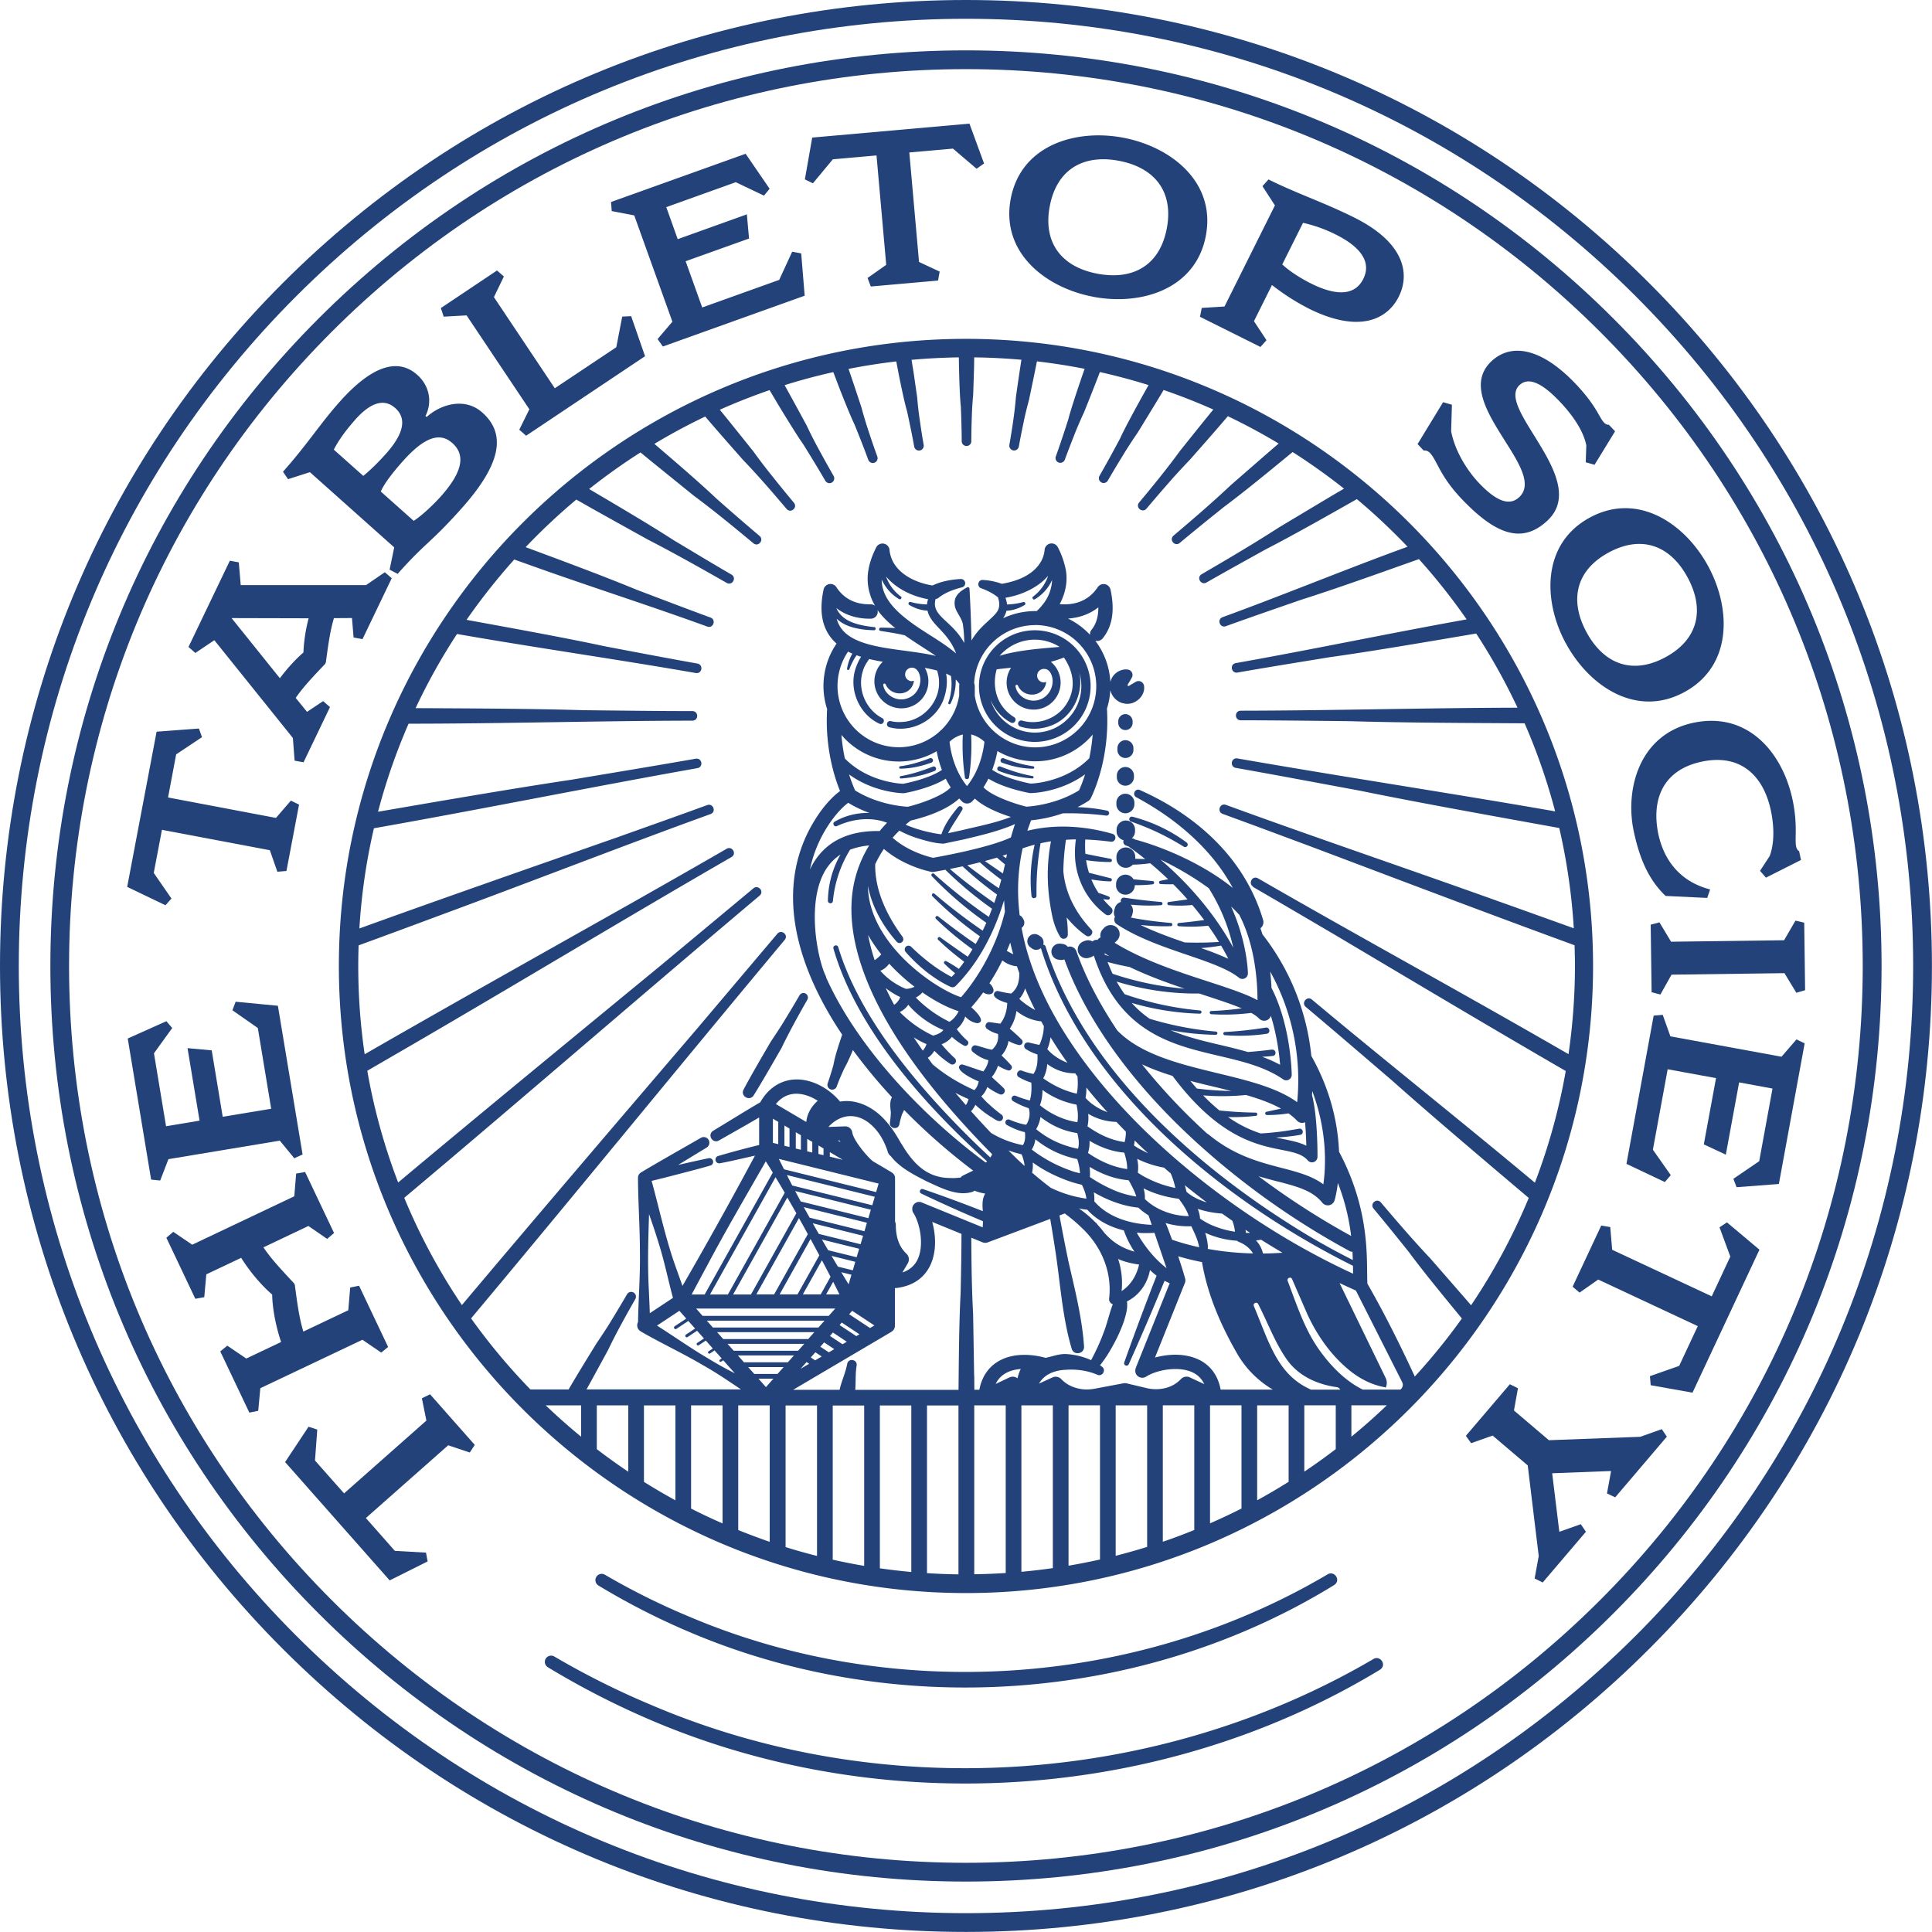 <svg width="120" height="120" fill="none" xmlns="http://www.w3.org/2000/svg"><g clip-path="url(#a)" fill="#224279"><path d="M59.998 21.047c-21.479 0-38.95 17.472-38.95 38.95 0 21.48 17.471 38.951 38.95 38.951 21.479 0 38.95-17.472 38.95-38.95 0-21.479-17.471-38.951-38.95-38.951zm-23.903 68.19a37.768 37.768 0 0 1-2.201-1.949h2.2v1.95zm2.928 2.174a37.726 37.726 0 0 1-1.954-1.402v-2.72h1.954v4.122zm2.928 1.777a39.597 39.597 0 0 1-1.954-1.146v-4.75h1.954v5.896zm2.928 1.434a36.465 36.465 0 0 1-1.954-.922v-6.412h1.954v7.334zm2.928 1.143c-.66-.228-1.31-.472-1.954-.731v-7.746h1.954v8.477zM42.19 81.408l.436.492-.72.475c-.043.028-.055.092-.027.136.02.028.048.044.08.044a.08.08 0 0 0 .051-.016l.744-.492.419.472-.567.375c-.044.028-.052.084-.024.128.016.028.048.04.076.04a.088.088 0 0 0 .051-.016l.588-.391.427.479-.415.276c-.04.028-.052.08-.024.12a.09.09 0 0 0 .072.04.077.077 0 0 0 .048-.017l.435-.287.435.491-.263.176a.078.078 0 0 0 .044.144.081.081 0 0 0 .044-.012l.283-.188.444.5-.112.075c-.032.024-.044.068-.02.1.016.02.036.032.06.032.012 0 .028 0 .04-.012l.127-.084.72.811a23.26 23.26 0 0 1-1.718-.959c-1.043-.615-2.077-1.346-3.116-2.005l1.39-.919-.008-.008zm-1.83.16c-.015-.507-.04-1.01-.063-1.518-.08-1.538-.032-3.091.016-4.641.207.595.411 1.186.587 1.773.36 1.127.591 2.289.899 3.431l-1.442.955h.004zm14.213-8.053-.156.527-5.72-1.414-.323-.647 6.2 1.534zm-3.739-1.845v-.524l.316.188v.416l-.316-.076v-.004zm1.518.371-.81-.2v-.28l.81.48zm-.32-1.202h.12l.044.096-.163-.096zM50.196 83.17H44.92l-.38-.427h6.04l-.38.427h-.004zm.06 1.538-.531.311.371-.419.16.104v.004zm1.786-6.04-.396-.663 1.478.368-.155.527-.927-.228v-.004zm.843.511-.176.592c-.152-.248-.304-.5-.456-.751l.632.155v.004zm-2.54-2.22c.183.335.363.674.546 1.01l-1.358 2.429h-1.11l1.921-3.44zm-2.258 3.439h-1.11l2.648-4.742.316.567c.08.144.155.288.235.432l-2.093 3.743h.004zm2.964-2.121c.18.343.36.683.535 1.026l-.61 1.095h-1.111l1.186-2.121zm.7 1.338c.131.26.263.523.39.783h-.83l.44-.783zm-.312-1.962c-.128-.22-.26-.439-.388-.663l2.313.572-.156.527-1.77-.436zm-.584-1.014c-.123-.22-.251-.44-.375-.66l3.128.776-.156.527-2.597-.643zm-.567-1.007c-.12-.22-.243-.435-.363-.655l3.922.97-.155.528-3.404-.843zm-.551-1.002a97.791 97.791 0 0 1-.348-.655l4.702 1.162-.156.527-4.194-1.038-.004.004zm-.276.73-2.816 5.042h-1.11l3.367-6.024.563.983h-.004zm2.417 5.917-.404.455H43.64l-.403-.455h8.644-.004zm-.663.75-.38.428H44.28l-.38-.427h7.315zm-.571 1.966.395.26-.407.24-.272-.18.284-.32zm.311-.348.236-.267.008.008.62.411-.337.2-.527-.348v-.004zm.595-.67.188-.212s.012.007.016.015l.843.56-.268.156-.783-.52h.004zm.596-.672.14-.16s.015.016.027.024l1.07.707-.195.116-1.038-.687h-.004zm.595-.67.191-.217 1.379.911-.272.16-1.294-.855h-.004zm1.438-6.772-4.97-1.226c-.111-.216-.223-.431-.335-.651l5.46 1.35-.155.527zm-5.457-3.699v-1.254l.316.188v1.146l-.316-.076v-.004zm.707.172v-1.01l.316.187v.903l-.316-.076v-.004zm.707.172v-.767l.316.188v.659l-.316-.076v-.004zm-.056-1.818-1.889-1.114c.324-.4.727-.615 1.206-.64.452-.015.951.149 1.395.436-.396.348-.66.807-.712 1.314v.004zm-1.741-.012v1.39l-.332-.08v-1.501l.332.195v-.004zm-.168 3.444c.192.32.383.639.571.962l-3.53 6.32H44.1l4.07-7.282zm-4.402 7.282h-.81c.319-.587.63-1.183.95-1.77 1.162-2.197 2.425-4.342 3.655-6.499.148.232.295.463.435.7l-4.23 7.569zm1.802 3.495-.38-.427h4.762l-.38.427H45.57zm3.742.292-.379.427h-2.724l-.38-.427h3.483zm-1.741 1.965-.463-.523h.93l-.463.523h-.004zm.723-.815h-1.446l-.38-.427h2.205l-.38.427zm2.453 11.305c-.66-.168-1.31-.348-1.954-.552v-8.796h1.953V96.644zm2.928.615a38.2 38.2 0 0 1-1.954-.384V87.3h1.954v9.963-.004zm2.928.38a39.414 39.414 0 0 1-1.954-.228V87.296h1.953V97.638zm2.928.147a35.208 35.208 0 0 1-1.954-.076V87.296h1.954v10.49zm.135-17.48c-.1 1.83-.111 4.118-.131 6.02h-6.416c.044-.504 0-1.007.088-1.51.06-.384-.511-.484-.587-.104-.1.555-.351 1.062-.471 1.61h-2.884l6.103-3.6s.02-.015.028-.023c.016-.012.036-.024.052-.04l.036-.04c.008-.012.02-.02.028-.032a.03.03 0 0 1 .008-.016c.004-.008.008-.02.016-.028a.47.47 0 0 0 .048-.192V80.01c1.278-.12 1.885-.803 2.169-1.366.431-.859.38-1.913.148-2.748l1.817.743c0 1.19-.028 2.485-.052 3.667zm-2.408-5.62-.04-.012c-.012 0-.024-.008-.04-.012-.02 0-.036-.004-.056-.008h-.028c-.02 0-.036 0-.056.004h-.032a.114.114 0 0 0-.048.016.045.045 0 0 0-.032.012.213.213 0 0 0-.052.027.404.404 0 0 0-.084.064.404.404 0 0 0-.1.148c0 .008-.004.016-.008.024a.296.296 0 0 0-.016.056c0 .012 0 .028-.004.04v.088c0 .016 0 .028.004.044 0 .016.008.028.012.044 0 .012.008.028.012.04.008.02.016.036.028.052l.012.024c.404.619.695 2.025.248 2.92-.192.38-.503.635-.93.779l.335-.568a.486.486 0 0 0-.088-.603c-.436-.407-.655-1.006-.655-1.777a.511.511 0 0 0-.048-.208v-2.712c0-.024-.004-.048-.008-.072 0-.012 0-.02-.008-.032a.268.268 0 0 0-.04-.092c-.016-.028-.04-.056-.06-.08-.008-.008-.016-.012-.024-.02l-.06-.048c-.004 0-.008-.008-.016-.012l-1.138-.671c-.244-.152-1.227-1.266-1.303-1.806a.438.438 0 0 0-.447-.375l-1.034.036c.814-.89 1.98-.95 2.936.152.327.38.57.843.734 1.338.029.14.108.252.208.328.556.719 1.426 1.15 2.213 1.557.851.384 1.91.967 2.872.651.044-.016.076-.044.108-.067a2.884 2.884 0 0 0 .667.18.84.84 0 0 0-.052.103c-.148.312-.12.663-.096.99a86.085 86.085 0 0 0-3.714-1.37c-.176-.06-.28.2-.112.276a91.344 91.344 0 0 0 3.834 1.718c0 .128-.008.256-.016.38l-3.77-1.538-.008-.008zM54.31 38.954c-1.095-.123-1.998-.363-2.365-1.186.707.547 1.522.671 2.145.66a.432.432 0 0 0 .415-.536c.292.411.68.779 1.103 1.122-.412-.028-.791-.028-.907-.028-.12 0-.136.18-.016.2.515.084 1.03.156 1.518.276.651.46 1.338.874 1.925 1.278-.603-.144-1.266-.232-1.917-.32-1.618-.215-3.291-.439-3.974-1.41a1.789 1.789 0 0 1-.268-.579c.58.56 1.53.695 2.317.715.123.004.14-.184.016-.2l.008.008zm1.645-1.901a2.675 2.675 0 0 1-.922-1.246c.635.759 1.637 1.238 2.612 1.41-.032.1-.056.203-.068.311v.012c-.331 0-.679-.06-1.022-.151-.108-.032-.18.127-.08.183.343.204.73.34 1.134.356.208.922 1.262 1.278 1.778 2.66-.927-.783-2.03-1.326-2.952-2.041-.691-.52-1.314-1.13-1.558-1.861a2.1 2.1 0 0 1-.112-.688c.228.5.6.931 1.075 1.21.103.069.211-.087.115-.163v.008zm.688 5.257a.42.42 0 1 1 .359-.631c.012.012.024.024.032.04.336.603-.008 1.442-.667 1.653-.627.24-1.394-.16-1.51-.822-.016-.088.116-.128.148-.048.315.727 1.386.77 1.697.031.032-.08.052-.163.064-.251a.453.453 0 0 1-.127.02l.003.008zm-3.963-1.834c.084.044.168.084.26.12a2.807 2.807 0 0 0-.328.935c-.016.084.116.12.144.036.112-.308.263-.6.447-.867l.28.096c-.144.22-.252.471-.336.71-.447 1.315.216 2.865 1.474 3.444.228.108.396-.228.176-.347-1.047-.544-1.57-1.842-1.194-2.948.075-.276.231-.496.383-.723.276.068.56.123.847.171a1.677 1.677 0 1 0 2.608.38c.272.048.528.104.767.168.06.22.116.431.116.667.064 1.286-1.014 2.472-2.305 2.524-.231.02-.467 0-.695-.052a.192.192 0 0 0-.227.144.191.191 0 0 0 .14.236c1.334.367 2.831-.384 3.347-1.67.196-.507.291-1.114.18-1.661.107.047.207.095.303.151a3.463 3.463 0 0 1-.164 1.654c-.012.036 0 .076.036.092.036.02.084 0 .1-.036.228-.46.336-.979.324-1.494.092.088.172.184.231.292a.502.502 0 0 0-.016.111v.58a3.776 3.776 0 0 1-1.102 2.14c-.068.057-.136.12-.208.188a3.777 3.777 0 0 1-2.448.895 3.806 3.806 0 0 1-3.14-5.948v.012zm7.246 7.806c.02.148.244.148.264 0 .131-.883.171-1.77.131-2.66.22.047.492.163.783.41.012.013.024.025.04.037-.048.471-.251 1.73-1.082 2.756-.831-1.027-1.035-2.281-1.083-2.752a1.787 1.787 0 0 1 .823-.451c-.04.886 0 1.773.132 2.66h-.008zm3.635-10.89a4.162 4.162 0 0 1-1.015.152 1.547 1.547 0 0 0-.096-.415c.975-.16 2.006-.615 2.653-1.366a2.683 2.683 0 0 1-.939 1.294c-.096.076.012.228.116.164a2.688 2.688 0 0 0 1.067-1.195 2.59 2.59 0 0 1-.572 1.514.445.445 0 0 0-.076.096 3.835 3.835 0 0 1-.307.32h-.096c-.711 0-1.386.16-1.99.443.097-.148.169-.3.208-.463.4-.02.787-.152 1.127-.356.096-.056.028-.215-.08-.183v-.005zm.731 1.43a3.802 3.802 0 0 1 3.799 3.8 3.8 3.8 0 0 1-3.799 3.798c-.959 0-1.834-.36-2.505-.95-.011-.012-.027-.024-.04-.036a3.784 3.784 0 0 1-1.202-2.225v-.584a.514.514 0 0 0-.04-.191 3.798 3.798 0 0 1 3.787-3.607v-.004zm2.045-.403c.615-.04 1.294-.231 1.882-.695.004.575-.132 1.035-.42 1.39a.425.425 0 0 0-.096.316 4.674 4.674 0 0 0-1.366-1.01zm-1.67 25.014.168.3a2.797 2.797 0 0 1-.188.954.916.916 0 0 1-.091.212c-.216-.04-.44-.096-.663-.148a.235.235 0 0 0-.244.096.226.226 0 0 0 .068.312c.227.143.463.255.719.335a2.77 2.77 0 0 1-.024.631 1.48 1.48 0 0 1-.22.58 4.21 4.21 0 0 1-.719-.204c-.252-.096-.423.271-.192.403.244.14.504.256.775.34.024.363.016.783-.095 1.11a6.41 6.41 0 0 1-.875-.291.19.19 0 0 0-.228.075.183.183 0 0 0 .064.252c.303.18.631.328.975.444.083.26.064.57-.048.822-.024.072-.068.136-.112.204-.352-.052-.707-.18-1.035-.315a.183.183 0 0 0-.235.08.189.189 0 0 0 .071.251c.356.192.72.356 1.119.444.036.271.024.579-.124.806a6.01 6.01 0 0 1-1.977-.758 53.76 53.76 0 0 1-1.242-1.347c.107-.115.2-.251.267-.4.284.264.587.508.915.716.208.1.555.46.759.212a.225.225 0 0 0-.048-.316 8.32 8.32 0 0 1-.791-.66c-.16-.13-.316-.31-.467-.478.171-.152.291-.356.375-.576.24.176.495.328.775.448.22.092.42-.2.248-.372-.16-.163-.328-.315-.492-.463a6.963 6.963 0 0 1-.251-.236c.168-.207.303-.447.383-.703.192.12.396.22.615.288.172.06.328-.168.204-.308a7.794 7.794 0 0 0-.6-.615c.229-.252.38-.571.436-.903.2.116.42.204.647.252.176.04.304-.192.18-.32-.156-.171-.323-.315-.491-.467l-.26-.228c.224-.327.36-.707.416-1.098.439.351.97.591 1.53.643l.004-.004zm-1.358-1.39c.172-.188.288-.412.364-.655.184.44.391.887.623 1.346a2.79 2.79 0 0 1-.28-.16 4.481 4.481 0 0 1-.707-.531zm3.472 4.622.143.191c.032.364.032.727-.044 1.075a5.37 5.37 0 0 1-1.094-.376 6.169 6.169 0 0 1-.99-.579c.151-.275.227-.58.251-.89.491.379 1.11.59 1.734.579zm-1.73-1.498c.1-.24.168-.488.2-.74.32.52.667 1.047 1.05 1.582a3.266 3.266 0 0 1-.903-.51 3.01 3.01 0 0 1-.347-.332zm12.775 12.686a18.06 18.06 0 0 1-2.805-.28v-.191a3.842 3.842 0 0 0-.163-.811 5.682 5.682 0 0 0 1.98.495.34.34 0 0 0 .12.076c.36.14.672.384.871.711h-.003zm-.464-1.466c.096.064.192.124.284.188h-.26c-.004-.06-.016-.124-.024-.188zm-2.017-.255a4.397 4.397 0 0 1-.807-.444 1.932 1.932 0 0 0-.144-.603 6.079 6.079 0 0 0 1.514.292c.212.151.424.3.635.447.084.216.14.451.164.68a5.611 5.611 0 0 1-1.362-.376v.004zm-5.896 2.065c.415.188.859.283 1.302.347-.152.671-.511 1.27-1.086 1.65a4.763 4.763 0 0 0-.216-1.993v-.004zm-1.514-4.143c.024.016.048.028.076.044.83.468 1.742.815 2.696.911.196.184.408.34.631.48l.2.587c-1.318-.052-2.684-.448-3.567-1.454a2.724 2.724 0 0 0-.032-.564l-.004-.004zm1.87 2.373a5.724 5.724 0 0 0 .659 1.318c-.771-.235-1.29-.53-1.87-1.17a5.982 5.982 0 0 0-.411-.495c-.02-.028-.044-.052-.064-.084a.302.302 0 0 0-.084-.076 6.941 6.941 0 0 0-1.019-.859c.168.032.34.06.516.076.599.66 1.414 1.079 2.276 1.286l-.004.004zm.802.136c.084.008.164.012.248.02.284.012.567.008.85-.012l.752 2.197c-.76-.591-1.37-1.366-1.85-2.201v-.004zm1.794-.6c.515.16 1.059.22 1.594.2.191.408.42.863.487 1.307a15.399 15.399 0 0 1-1.682-.468c-.1-.267-.195-.527-.28-.75-.04-.096-.08-.192-.12-.284v-.004zm1.302-1.936-.008-.008c-.032-.136-.064-.272-.104-.404.448.364.9.715 1.362 1.067-.459-.14-.894-.34-1.25-.651v-.005zm.112 1.454.02.055a4.227 4.227 0 0 1-2.085-.575 3.378 3.378 0 0 1-.64-.487 1.953 1.953 0 0 0-.083-.663c.683.34 1.422.555 2.189.647.236.311.475.663.603 1.026l-.004-.003zm-2.648-2.345a5.12 5.12 0 0 1-.496-.3c.044-.3.024-.583-.04-.859a6.2 6.2 0 0 0 1.67.547c.136.12.276.24.415.36.128.288.22.595.288.903a6.684 6.684 0 0 1-1.837-.655v.004zm-.304-1.726a5.14 5.14 0 0 1-.431-.264c.024-.1.036-.203.044-.307.271.267.55.531.834.79a9.326 9.326 0 0 1-.447-.223v.004zm-.284 2.908a5.726 5.726 0 0 1-1.422-.407 9.108 9.108 0 0 1-1.462-.803 3.688 3.688 0 0 0-.016-.631l.02.012c.731.435 1.542.747 2.397.819.048.071.1.147.132.223.128.244.272.515.351.791v-.004zm-3.003-2.708c.083-.244.111-.5.095-.755.66.395 1.386.67 2.157.735.104.323.192.695.184 1.022-.875-.115-1.713-.503-2.436-1.002zm2.348-1.127a2.414 2.414 0 0 1-.072.452c-.667-.084-1.31-.348-1.885-.7a9.455 9.455 0 0 1-.42-.275c.056-.264.069-.523.044-.783.524.32 1.139.491 1.754.507.192.204.384.404.583.604v.191l-.004.004zm-2.097-1.917a2.974 2.974 0 0 1-.403-.376 2.89 2.89 0 0 0 .052-.643l.084.108c.387.48.794.95 1.222 1.422a3.449 3.449 0 0 1-.955-.515v.004zm-.347 5.884a7.382 7.382 0 0 1-2.217-.675c-.396-.3-.783-.615-1.159-.939.048-.208.06-.42.04-.631.651.467 1.362.83 2.121 1.11.304.116.62.2.935.276.08.16.152.34.204.507.036.12.06.24.076.356v-.004zm-.995-1.75a8.633 8.633 0 0 1-2.4-1.298 1.57 1.57 0 0 0 .223-.64 6.003 6.003 0 0 0 2.6 1.231c.096.28.152.58.172.879-.2-.048-.403-.092-.591-.172h-.004zm.471-1.35a4.633 4.633 0 0 1-.575-.14 5.695 5.695 0 0 1-2.025-1.074c.14-.232.232-.492.268-.76.663.52 1.446.884 2.284 1 .02.06.04.123.048.191.052.256.076.532.004.78l-.004.003zm-2.368-2.7c.127-.324.16-.627.163-.95a5.177 5.177 0 0 0 2.114.91c.08.351.115.739.055 1.09-.85-.12-1.67-.51-2.332-1.054v.004zm-.951 3.767c-.172-.16-.348-.316-.515-.48-.16-.156-.324-.315-.488-.483.268.096.54.176.815.24.036.08.072.155.088.235.048.152.088.32.104.488h-.004zM63.26 60.98a1.24 1.24 0 0 1-.455.731 6.415 6.415 0 0 1-.79-.151.222.222 0 0 0-.244.095c-.196.3.399.532.79.643 0 .076-.008.152-.016.224-.044.38-.175.76-.411 1.055h-.024c-.216-.024-.42-.064-.643-.088-.224-.032-.352.284-.16.415.212.152.435.252.68.316.023.168.011.355-.045.507-.06.188-.18.34-.327.471-.328-.047-.66-.187-.991-.263-.22-.064-.387.244-.208.395.292.24.611.432.975.52-.024.211-.12.427-.244.599a.599.599 0 0 1-.076.1c-.419-.136-.842-.292-1.262-.424a.2.2 0 0 0-.192.044c-.283.292.663.795 1.175.999-.04.184-.112.367-.228.495-.016.016-.032.032-.052.044a12.74 12.74 0 0 1-1.042-.527 10.222 10.222 0 0 1-1.542-1.07l-.3-.404c.164-.116.3-.264.408-.44.3.312.63.58.998.82a.225.225 0 0 0 .284-.037.225.225 0 0 0-.008-.315 8.51 8.51 0 0 1-.827-.871c.252-.1.483-.256.643-.463.224.211.475.391.747.543.188.1.368-.16.212-.3a4.887 4.887 0 0 1-.66-.719c.244-.207.428-.483.528-.787.196.22.463.38.755.416.583-.084-.136-.78-.38-.99.164-.18.428-.492.74-.924.127.088.279.136.443.112a.24.24 0 0 0 .188-.315.755.755 0 0 0-.244-.364c.263-.403.54-.879.803-1.418.26.204.579.34.907.364.048.143.095.283.147.427 0 .184-.012.364-.052.531v.004zm-3.103 7.282s0 .012-.004.016a1.166 1.166 0 0 1-.16.36c-.22-.248-.435-.504-.655-.763.263.14.535.272.815.387h.004zm-3.152-4.474a7.165 7.165 0 0 1-1.118-.93 1.28 1.28 0 0 0 .527-.452 5.806 5.806 0 0 0 2.18 1.57c-.143.188-.403.284-.638.348a7.162 7.162 0 0 1-.951-.535zm.543 1.067a1.224 1.224 0 0 1-.231.403c-.192-.271-.38-.547-.564-.826.252.16.52.3.795.419v.004zm-1.474-6.65c-.97-1.307-1.741-2.881-1.713-4.523a6.85 6.85 0 0 1 .539-.954c1.254 1.094 2.88 1.414 2.956 1.426.028.004.052.008.08.008.024 0 .048 0 .072-.008.04-.008.307-.052.71-.132.895.887 1.87 1.694 2.897 2.42-.064.168-.128.34-.196.508a32.36 32.36 0 0 1-3.403-2.677c-.092-.083-.224.056-.14.144a22.614 22.614 0 0 0 3.387 2.9c-.072.164-.148.328-.228.488a35.29 35.29 0 0 1-2.991-2.293c-.092-.084-.224.06-.136.148.91.914 1.901 1.75 2.956 2.496-.084.16-.172.32-.264.476-.355-.244-.711-.488-1.054-.747-.436-.312-.855-.644-1.283-.971-.096-.076-.22.068-.132.152.384.38.795.735 1.207 1.082.347.28.699.551 1.062.815-.096.156-.191.312-.291.46-.572-.396-1.143-.796-1.71-1.203-.096-.072-.216.072-.128.152.508.487 1.047.943 1.618 1.362-.056.08-.112.16-.168.236-.052.068-.108.136-.163.207a9.315 9.315 0 0 0-.776-.475c-.095-.064-.207.08-.123.156.211.208.431.403.663.591a5.96 5.96 0 0 1-.216.228c-.927-.476-1.765-1.15-2.517-1.874a.233.233 0 0 0-.315-.008.238.238 0 0 0-.024.332c.388.443.815.85 1.274 1.218.468.364.963.695 1.514.947.1.048.224.036.312-.044 1.466-1.478 2.413-3.351 3.016-5.333.012.232.032.472.052.711-.688 2.828-2.217 4.738-2.725 5.313-1.693-.551-5.712-3.355-5.784-6.87 0-.017 0-.033-.004-.049v-.012c.244 1.303.923 2.505 1.794 3.488.2.215.531-.056.363-.296l.012.004zm.048-8.937s.032 0 .052-.004c.072-.012 1.59-.283 2.569-.899.087.18.191.36.307.54-.447.491-1.745.978-2.656 1.202h-.04c-.356-.02-1.85-.152-3.24-1.01a9.2 9.2 0 0 1-.375-.995c1.554 1.134 3.3 1.166 3.387 1.166h-.004zm-3.647-2.157a11.54 11.54 0 0 1-.212-1.462 4.674 4.674 0 0 0 3.56 1.65c.858 0 1.665-.236 2.356-.64.06.328.16.732.324 1.163-.795.543-2.193.82-2.405.86-.243-.009-2.2-.125-3.627-1.575l.004.004zm7.03 3.024c-.415.503-.826 1.055-1.034 1.686a6.782 6.782 0 0 1-.623-.104 8.222 8.222 0 0 1-1.598-.491c.1-.088.204-.172.308-.256 1.725-.411 2.596-.979 3.02-1.374.06.064.12.128.18.188a.432.432 0 0 0 .307.123c.112 0 .22-.04.307-.123.06-.06.12-.12.176-.184.571.535 1.534.919 2.241 1.142-.975.38-2.065.584-3.076.831l-.827.18c.26-.507.588-.95.887-1.462.08-.168-.156-.308-.263-.156h-.004zM55.86 51.59c.352.188.724.348 1.107.468.535.163 1.075.323 1.642.343l1.238-.26c1.03-.243 2.065-.487 3.048-.89.036-.02.088-.044.148-.068-.088.263-.172.535-.248.815-.008.008-.012.016-.02.023-1.354.632-4.298 1.167-4.825 1.259-.312-.072-1.57-.404-2.509-1.247.132-.151.276-.3.424-.447l-.005.004zm4.223 2.157c.251-.056.515-.12.779-.188.423.384.867.743 1.33 1.083l-.024.088c-.04.148-.084.295-.128.443a46.293 46.293 0 0 1-1.961-1.426h.004zm1.845 1.814c-.056.175-.112.347-.172.519a32.723 32.723 0 0 1-1.486-1.078A26 26 0 0 1 59 53.974c.236-.048.504-.104.787-.164a21.37 21.37 0 0 0 2.137 1.75h.004zm-.755-2.081c.256-.068.508-.14.751-.212.16.144.328.283.496.42-.04.187-.084.375-.128.563-.376-.256-.747-.512-1.119-.771zm1.095-.324c.096-.032.188-.064.275-.096l-.047.24c-.076-.048-.152-.1-.232-.148l.004.004zm.48 5.389c.055.24.119.483.187.727-.02-.008-.04-.02-.056-.028-.108-.052-.224-.12-.344-.184.072-.168.144-.34.212-.515zm-3.205 4.262c-.127.267-.32.507-.57.659a7.614 7.614 0 0 1-2.09-1.506c.156-.08.296-.188.408-.32.842.584 1.653.987 2.252 1.167zm-4.809-3.531a1.98 1.98 0 0 1-.407.363 12.294 12.294 0 0 1-.408-1.57c.236.424.511.823.815 1.203v.004zm.495.579c.496.54 1.035 1.022 1.574 1.434-.02.008-.036.02-.056.024-.16.068-.315.104-.459.104h-.028a3.964 3.964 0 0 1-.647-.332 4.127 4.127 0 0 1-.935-.79c.224-.085.42-.248.555-.448l-.004.008zm.496 1.981c.064.032.124.064.188.092a.951.951 0 0 1-.376.483c-.188-.347-.36-.69-.523-1.038.223.175.46.331.71.463zm5.36-12.934c.116-.18.216-.36.308-.54.979.612 2.493.883 2.564.895.016 0 .032.004.052.004.088 0 1.83-.032 3.388-1.166a8.876 8.876 0 0 1-.376.995c-1.426.878-2.976.998-3.271 1.014-.907-.224-2.21-.71-2.66-1.202h-.005zm2.944-.228c-.211-.04-1.605-.32-2.4-.859.163-.435.263-.839.323-1.166a4.66 4.66 0 0 0 5.916-1.023c-.044.54-.12 1.035-.212 1.47-1.422 1.442-3.383 1.566-3.627 1.574v.004zM52.68 49.86c.443.272.895.476 1.322.636a4.063 4.063 0 0 0-2.153.535c-.184.096-.044.367.14.276.959-.448 2.113-.588 3.108-.204-.164.168-.316.34-.46.515-1.833-.036-3.187.575-4.018 1.83-.116.175-.22.363-.312.555a7.931 7.931 0 0 1 1.067-2.629c.547-.866 1.046-1.314 1.31-1.51l-.004-.004zm-1.334 4.07c.231-.347.519-.63.859-.854a6.053 6.053 0 0 0-.428.923 6.008 6.008 0 0 0-.355 1.95c0 .195.291.21.311.02a7.438 7.438 0 0 1 1.067-3.193 4.453 4.453 0 0 1 1.186-.263 7.328 7.328 0 0 0-1.09 3.495c-.168 2.996 1.242 8.113 8.728 15.683-.032.072-.068.14-.112.203a54.285 54.285 0 0 1-1.175-1.118c-3.275-3.24-6.918-7.49-8.272-11.944-.06-.2-.348-.112-.3.08 1.446 5.01 5.68 9.743 9.543 13.222-.024.024-.052.052-.08.076-3.73-2.74-7.913-7.026-9.91-11.484a.452.452 0 0 0-.036-.12c-.507-1.047-1.25-4.69.064-6.68v.005zm9.16 31.538c-.013-.827-.049-3.024-.065-3.879-.084-1.542-.104-3.156-.112-4.713l.7.287a.459.459 0 0 0 .319.004l3.883-1.458c.096.563.188 1.13.275 1.694.344 2.117.448 4.302 1.059 6.371.132.44.79.324.767-.136-.12-1.797-.571-3.543-.97-5.292-.189-.915-.388-1.918-.556-2.852l.328-.124c.379.283.742.583 1.074.91 1.194 1.127 1.877 2.72 1.682 4.37a.331.331 0 0 0 .22.356l.007.008c-.223.575-.34 1.178-.57 1.757-.216.588-.48 1.159-.776 1.71a4.376 4.376 0 0 0-1.582-.38c-.423-.011-.83.153-1.246.236-.547-.151-1.993-.447-3.096.32-.387.268-.85.77-1.018 1.662h-.312c0-.384-.004-.851-.004-.851h-.008zm1.96 12.235c-.647.04-1.298.068-1.953.076v-10.49H62.467v10.414zm.731-12.095a.487.487 0 0 0-.503-.052l-.85.403a1.48 1.48 0 0 1 .495-.587c.303-.212.675-.312 1.062-.34-.092.184-.16.376-.2.576h-.004zm2.197 11.791c-.647.092-1.298.168-1.953.228V87.288h1.953v10.115-.005zm2.928-.535c-.647.144-1.298.272-1.953.384v-9.963h1.954V96.863zm2.928-.783c-.643.2-1.294.384-1.953.552v-9.344h1.954v8.796-.004zm2.928-1.05c-.643.26-1.294.507-1.953.73v-8.476h1.954v7.746zm-.271-9.48a.488.488 0 0 0-.56.109 1.95 1.95 0 0 1-.902.539 2.463 2.463 0 0 1-1.254.012l-1.21-.288a.5.5 0 0 0-.204-.004l-1.786.336c-.308.056-.6.064-.87.016-.496-.084-.9-.292-1.2-.607a.483.483 0 0 0-.554-.108l-.835.383c.315-.543.906-.827 1.67-.859.647-.048 1.365.048 1.953.308.311.14.567-.284.3-.495-.045-.032-.088-.06-.129-.092.164-.212.324-.432.468-.66.411-.662.77-1.358 1.023-2.1.111-.376.235-.763.183-1.179 0-.012-.004-.02-.004-.028.76-.375 1.282-1.114 1.43-1.95.132.125.272.245.412.352-.148.38-.3.755-.44 1.139a176.306 176.306 0 0 0-1.57 4.25c-.06.18.2.28.28.112a171.461 171.461 0 0 0 2.225-5.185c.104.056.212.104.32.148l-2.114 5.276v.017c-.008.023-.016.047-.02.075 0 .016 0 .028-.004.04v.036c0 .088.025.168.068.232v.004a.438.438 0 0 0 .46.184.446.446 0 0 0 .156-.064c.623-.404 2.02-.687 2.912-.24.311.156.539.396.69.711l-.882-.411-.012-.008zm.587-1.082c-.863-.431-1.917-.38-2.756-.148l1.857-4.633a.44.44 0 0 0 .008-.304c-.1-.355-.207-.707-.327-1.058-.028-.092-.064-.192-.096-.296.5.148.994.268 1.478.36.34 2.029 1.17 3.918 2.173 5.668a6.152 6.152 0 0 0 2.229 2.253h-3.244c-.195-1.059-.807-1.586-1.322-1.846v.004zm2.617 9.228c-.64.327-1.295.63-1.954.922v-7.334h1.954v6.412zm2.927-1.658c-.639.4-1.29.783-1.953 1.146v-5.896h1.954v4.75zm2.928-2.033a37.68 37.68 0 0 1-1.953 1.402v-4.123h1.953v2.72zm-1.53-3.691c-2.093-.915-2.6-2.916-3.559-5.197-.067-.172.188-.292.272-.12.583 1.126 1.039 2.389 1.762 3.42.719 1.038 1.89 1.57 3.115 1.74.112.02.18.08.216.157h-1.805zm-3.423-9.272c.108-.012.212-.024.32-.04.435.276.879.544 1.322.807a20.22 20.22 0 0 1-1.21.048c-.064-.3-.216-.579-.428-.81l-.004-.005zm5.924 12.192v-1.95h2.201a37.834 37.834 0 0 1-2.2 1.95zm3.04-2.924h-2.333c-1.082-.536-1.965-1.446-2.664-2.413-.947-1.306-1.434-2.852-2.001-4.338-.064-.176.2-.292.275-.112l.943 2.17c.639 1.39 1.566 2.691 2.78 3.622.603.456 1.286.787 2.013.919a.237.237 0 0 1 .08.028.696.696 0 0 0 0-.591l-2.868-5.904c.34.16.675.315 1.015.467l2.732 5.405c.04.08.124.243.156.315.068.156 0 .336-.128.436v-.004zm-9.151-31.222c1.657.959 3.307 1.93 4.96 2.9 4.563 2.709 9.831 5.852 14.465 8.533a37.421 37.421 0 0 1-1.917 6.938c-4.506-3.77-9.372-7.63-13.85-11.376-.307-.252-.675.208-.383.455 1.726 1.45 3.62 3.08 5.34 4.554 2.561 2.28 5.845 5.053 8.513 7.314a37.922 37.922 0 0 1-3.583 6.667c-.116-.14-.26-.304-.26-.304a882.18 882.18 0 0 0-2.28-2.616c-1.043-1.103-2.082-2.313-3.064-3.471-.26-.296-.7.084-.456.383.715.855 1.49 1.818 2.19 2.692.958 1.295 2.232 2.837 3.299 4.135a38.02 38.02 0 0 1-2.928 3.61c-.012-.023-.016-.051-.028-.075-.899-1.934-1.85-3.847-2.912-5.696-.012-.188-.012-.42-.016-.687-.016-1.61-.04-4.298-1.746-7.51-.064-1.602-.46-3.7-1.71-5.932 0-.008-.007-.012-.011-.02a14.646 14.646 0 0 0-3.036-7.55c-.04-.123-.08-.251-.124-.375a.482.482 0 0 0 .164-.52 11.32 11.32 0 0 0-1.175-2.648c-1.494-2.46-3.882-4.27-6.483-5.42-.296-.128-.495.3-.22.447 1.598.863 3.092 1.95 4.314 3.288a11.78 11.78 0 0 1 1.686 2.348c-1.761-1.418-4.15-2.492-6.084-3.012-.007-.004-.015-.012-.023-.016a.26.26 0 0 0-.176-.052.574.574 0 0 0 .207-.443v-.1a.57.57 0 0 0-.567-.567.577.577 0 0 0-.579.567V51.637c0 .268.188.487.436.551-.044.12-.008.272.147.328l.164.06c.008.008.02.02.032.028.352.247.68.503.999.755-.208-.008-.412-.012-.62-.02V53.219a.581.581 0 0 0-.583-.583.581.581 0 0 0-.583.583v.1a.581.581 0 0 0 1.015.387 8.928 8.928 0 0 0 1.082-.088c.4.332.767.663 1.115.995-.16.028-.324.06-.484.096a.102.102 0 0 0-.083.092c0 .056.04.104.091.108.264.016.528.02.791.012.32.32.615.635.887.946-.387.052-.775.108-1.166.156a.098.098 0 0 0-.088.092.1.1 0 0 0 .092.108c.483.04.974.036 1.458-.012.271.323.515.635.739.934-.524.072-1.047.136-1.578.184a.102.102 0 0 0-.092.092.1.1 0 0 0 .092.108 9.996 9.996 0 0 0 1.83-.032c.255.364.479.703.666 1.01-.71.045-1.422.053-2.129.029-.902-.312-1.857-.656-2.74-1.083.623.064 1.25.096 1.877.072.124-.004.128-.188.005-.2a23.41 23.41 0 0 1-2.481-.331.566.566 0 0 0 .072-.148l.032-.112v-.008a.581.581 0 0 0-.116-.535c.627.06 1.254.072 1.881.032.12-.008.124-.192 0-.2a35.844 35.844 0 0 1-2.28-.268.194.194 0 0 0-.208.264.572.572 0 0 0-.384.392v.015l-.028.08v.016a.546.546 0 0 0 .04.428.338.338 0 0 0 .108.451c1.302.859 2.928 1.414 4.358 1.902 1.31.447 2.545.87 3.236 1.426.06.052.136.075.215.075a.346.346 0 0 0 .34-.347c0-.096-.048-1.945-1.043-4.15.176.163.348.34.508.515.978 1.893 1.13 4.134 1.13 5.3-.73-.395-1.805-.746-3.064-1.158-1.813-.59-4.038-1.314-5.812-2.408.024-.02.048-.036.072-.06l.08-.08.012-.012a.562.562 0 1 0-.823-.767l-.008.008-.056.06-.012.016a.552.552 0 0 0-.135.503.449.449 0 0 0-.192.156v.004a.327.327 0 0 0-.308.092.538.538 0 0 0-.451-.044h-.012l-.08.032-.016.008a.536.536 0 0 0 .351 1.014l.108-.036s.012 0 .016-.004a.607.607 0 0 0 .164-.096c1.546 4.766 4.821 5.537 7.722 6.22 1.481.348 2.88.675 4.038 1.47a.33.33 0 0 0 .192.06.342.342 0 0 0 .34-.344c0-.127-.057-3.063-1.255-5.392a15.08 15.08 0 0 0-.084-1.023 13.933 13.933 0 0 1 1.678 8.117c-1.262-.91-3.072-1.346-4.97-1.805-2.336-.568-4.749-1.155-6.207-2.653-1.182-1.77-2.021-3.443-2.537-4.917a.438.438 0 0 0-.535-.276.49.49 0 0 0-.331-.18h-.012l-.084-.012h-.02a.5.5 0 0 0-.136.991l.112.016h.024a.514.514 0 0 0 .236-.032c.575 1.582 1.41 3.2 2.48 4.81.016.032.032.06.056.084 1.186 1.77 2.652 3.53 4.37 5.236a45.7 45.7 0 0 0 1.51 1.426 48.445 48.445 0 0 0 9.291 6.555c.06.032.124.048.188.052.008.176.016.348.02.508a46.56 46.56 0 0 1-2.804-1.538c-6.715-4.047-13.857-10.258-16.278-17.936a.15.15 0 0 0-.148-.108.46.46 0 0 0-.183-.527h-.008l-.072-.052-.016-.008a.454.454 0 0 0-.516.747l.088.068s.016.012.024.016a.456.456 0 0 0 .54-.032c2.684 8.74 11.428 15.775 19.385 19.73 0 .151.004.299.004.43v.06a43.052 43.052 0 0 1-2.776-1.402c-.016-.012-.036-.02-.056-.028-5.017-2.764-9.699-6.559-12.97-10.585-2.912-3.587-4.295-6.759-4.786-9.463a.392.392 0 0 0 .116-.523v-.008l-.048-.076-.008-.016a.408.408 0 0 0-.18-.16c-.012-.084-.02-.168-.028-.252 0-.016 0-.036-.004-.052a12.114 12.114 0 0 1 .216-3.854c.248-.084.495-.164.747-.228a9.768 9.768 0 0 0-.196 3.188c.02.191.316.175.312-.02-.016-1.09.064-2.181.252-3.256a9.18 9.18 0 0 1 .647-.12 10.561 10.561 0 0 0-.196 1.81.475.475 0 0 0-.004.132v.016c-.008.822.076 1.645.232 2.448.095.532.251 1.055.539 1.526a.25.25 0 0 0 .212.12c.14 0 .26-.108.26-.248a6.836 6.836 0 0 0-.073-1.082c.348.431.755.819 1.199 1.13.24.176.531-.16.331-.375-.958-1.019-1.617-2.245-1.733-3.631.012-.651.067-1.298.163-1.942.204-.012.412-.024.616-.024-.044.32-.064.64-.056.967a4.716 4.716 0 0 0 1.893 3.687c.272.204.595-.18.356-.415a5.53 5.53 0 0 1-.496-.524c.1.008.204.02.304.028.108.008.148-.151.044-.191a6.463 6.463 0 0 0-.64-.228 4.8 4.8 0 0 1-.443-.835c.388.068.78.108 1.17.12.117.008.144-.172.029-.196l-1.347-.34a5.182 5.182 0 0 1-.18-.782c.496.075 1 .115 1.503.115.12 0 .135-.175.02-.2-.528-.1-1.047-.203-1.566-.31a6.566 6.566 0 0 1-.008-.888c.531.02 1.062.068 1.59.136.303.04.395-.4.103-.487-1.705-.495-3.555-.62-5.288-.192.072-.224.151-.44.231-.651a8.405 8.405 0 0 0 1.962-.431c.902-.02 1.81.028 2.708.14a.158.158 0 0 0 .172-.124.155.155 0 0 0-.12-.184 10.445 10.445 0 0 0-1.05-.164 13.314 13.314 0 0 0-.788-.056 7.17 7.17 0 0 0 .672-.383.39.39 0 0 0 .147-.164c.048-.096 1.207-2.333 1.007-5.573.116-.363.188-.747.208-1.146.1.407.431.763.866.83.648.145 1.33-.459 1.23-1.098a.344.344 0 0 0-.515-.247l-.419.247c-.04.024-.064.012-.076 0-.016-.012-.024-.035 0-.075.04-.088.292-.456.292-.548a.342.342 0 0 0-.292-.387c-.4-.056-.843.188-1.019.591-.027.06-.047.12-.063.18a4.656 4.656 0 0 0-.935-2.56.444.444 0 0 0 .455-.144c.608-.744.767-1.734.492-3.028a.057.057 0 0 0-.008-.024c-.004-.02-.012-.04-.02-.06a.162.162 0 0 0-.02-.036c-.008-.012-.012-.024-.02-.036l-.036-.044c-.008-.008-.012-.016-.02-.024a.504.504 0 0 0-.144-.096 1.865 1.865 0 0 0-.08-.024h-.036c-.016 0-.032-.004-.052-.004-.028 0-.056 0-.084.008-.004 0-.012 0-.016.004a.3.3 0 0 0-.064.02c-.012.004-.023.012-.035.02-.013.008-.029.012-.04.02a.157.157 0 0 0-.04.032l-.028.024a.71.71 0 0 0-.052.06v.004c-.671 1.018-1.714 1.114-2.365 1.054.387-.719.547-1.553.328-2.364a5.173 5.173 0 0 0-.44-1.167.436.436 0 0 0-.823.152 1.75 1.75 0 0 1-.283.827c-.512.787-1.466 1.134-2.373 1.29a4.097 4.097 0 0 0-1.182-.24c-.304-.02-.392.412-.104.516.191.068.375.148.55.24.153.083.344.195.46.303h.028c.124.367.144.723-.136 1.03-.303.352-.767.692-1.13 1.135a4.2 4.2 0 0 0-.376.54 79.835 79.835 0 0 0-.12-3.22.1.1 0 0 0-.151-.084l-.148.084c-.507.307-.699.623-.603 1.118.088.364.447.735.495 1.119.052.38.08.755.08 1.134-.783-1.43-2.073-1.658-1.778-2.732.072-.016.136-.036.136-.036.42-.352.963-.551 1.498-.687a.26.26 0 0 0 .204-.268.266.266 0 0 0-.276-.252c-.599.036-1.202.14-1.753.404-1.195-.192-2.517-.87-2.669-2.177a.438.438 0 0 0-.827-.192c-.22.436-.403.903-.487 1.41a3.214 3.214 0 0 0 .116 1.554c.072.236.176.456.3.667a.43.43 0 0 0-.264-.092h-.008c-.943.016-1.658-.34-2.133-1.066a.438.438 0 0 0-.795.148c-.256 1.214-.132 2.16.383 2.888.124.175.264.327.424.467a4.669 4.669 0 0 0-.587 4.07c-.144 2.413.467 4.27.803 5.09-.344.251-.923.774-1.542 1.761-2.11 3.36-1.79 7.57.926 12.187.232.392.48.787.747 1.183-.191.579-.435 1.274-.539 1.873l-.112.384a16.8 16.8 0 0 1-.247.759.297.297 0 0 0 .56.204c.09-.248.19-.496.299-.74l.16-.363c.199-.344.379-.759.546-1.162A33.51 33.51 0 0 0 55.4 68.15a.834.834 0 0 0-.092.288c-.028.212 0 .44.024.651a5.59 5.59 0 0 1-.056.635c-.056.384.512.484.587.104.037-.2.1-.42.164-.615.044-.088.088-.18.128-.272a38.397 38.397 0 0 0 4.29 3.767c-.223.112-.447.212-.65.32a.304.304 0 0 0-.125.112c-.207.02-.415.044-.627.028-1.478.008-2.34-.923-3.04-2.106-.008-.011-.02-.02-.028-.031-.287-.512-.59-1-.978-1.427-.691-.79-1.738-1.362-2.82-1.182-.723-.875-1.81-1.414-2.797-1.374-.898.04-1.665.543-2.16 1.418-.464.272-.923.547-1.379.827l-1.546.943c-.383.243-.04.822.356.603l1.574-.895c.311-.176.619-.356.926-.535v1.71c-.854.207-1.701.435-2.548.683a.23.23 0 0 0-.16.263.232.232 0 0 0 .272.188c.495-.092.986-.204 1.474-.316.235-.052.467-.103.703-.16a285.858 285.858 0 0 1-4.502 8.094c-.116-.336-.24-.668-.356-1.003-.663-1.79-1.054-3.683-1.561-5.52a80.94 80.94 0 0 0 1.63-.412c.67-.176 1.346-.344 2.013-.54a.234.234 0 0 0-.112-.455c-.631.132-1.258.272-1.886.416.627-.38 1.25-.763 1.774-1.079.16-.1.216-.307.124-.475a.353.353 0 0 0-.48-.132c-1.09.631-2.656 1.51-3.718 2.15a.381.381 0 0 0-.188.295c0 .012-.004.028-.004.04.008 1.502.12 3.08.12 4.581.027 1.462-.092 2.92-.116 4.378a.432.432 0 0 0 .02.444.414.414 0 0 0 .12.116l.023.02c1.247.723 2.625 1.362 3.867 2.097.815.455 1.586.986 2.365 1.506H36.43c.447-.807.955-1.742 1.342-2.453.508-1.063 1.11-2.141 1.69-3.16a.298.298 0 0 0-.108-.403.296.296 0 0 0-.407.108c-.3.515-.608 1.03-.92 1.538-.267.455-.678 1.074-.974 1.506-.511.83-1.222 1.985-1.737 2.868h-2.37a38.271 38.271 0 0 1-3.686-4.414c6.251-7.466 13.274-16.082 19.481-23.512.252-.32-.211-.667-.455-.384l-5.01 5.924c-4.461 5.213-10.07 11.776-14.587 17.145a37.722 37.722 0 0 1-3.58-6.663c7.143-6 14.956-12.779 22.074-18.77.304-.272-.096-.691-.383-.456l-5.668 4.718c-5.161 4.246-11.209 9.207-16.402 13.557a37.415 37.415 0 0 1-1.917-6.938c.795-.464 2.476-1.438 2.476-1.438 6.551-3.803 13.606-8.065 20.149-11.84.343-.212.032-.7-.3-.515-1.925 1.114-3.862 2.213-5.796 3.311C34.07 59 27.97 62.418 22.65 65.482a37.805 37.805 0 0 1-.376-6.763 909.29 909.29 0 0 0 5.165-1.909c5.373-1.981 11.345-4.31 16.698-6.248.375-.147.155-.682-.204-.559-1.862.68-3.727 1.339-5.596 2.006-5.058 1.773-10.898 3.806-16.015 5.66.128-2.125.432-4.206.903-6.224 6.587-1.162 13.538-2.572 20.097-3.735.391-.08.275-.647-.104-.587-2.473.436-5.225.887-7.718 1.306-3.67.548-8.236 1.339-12.02 1.99a37.46 37.46 0 0 1 1.898-5.469c5.772 0 11.888-.18 17.632-.188.4-.011.384-.587 0-.595-2.177 0-4.59-.032-6.779-.056-3.171-.095-7.118-.111-10.417-.127a37.288 37.288 0 0 1 2.572-4.606c4.85.85 10.01 1.582 14.832 2.425.395.06.483-.512.104-.588-1.834-.323-3.867-.715-5.704-1.062-2.617-.56-5.888-1.15-8.64-1.654a38.88 38.88 0 0 1 2.963-3.747l1.119.4c3.51 1.258 7.378 2.492 10.873 3.767.375.127.563-.424.204-.56-1.486-.543-3.128-1.174-4.614-1.737-2.07-.855-4.666-1.818-6.875-2.637a38.63 38.63 0 0 1 3.148-2.956c.36.204.807.46.807.46.775.435 2.848 1.59 3.65 2.033 1.627.835 3.3 1.781 4.886 2.684.344.192.631-.315.3-.515-1.163-.671-2.437-1.446-3.595-2.137-1.566-1.01-3.551-2.177-5.253-3.18a38.17 38.17 0 0 1 3.191-2.273c.264.216.544.448.544.448l2.764 2.237c1.25.926 2.513 1.965 3.707 2.96.307.247.675-.204.383-.456a147.36 147.36 0 0 1-2.688-2.329c-1.134-1.07-2.588-2.313-3.847-3.391a37.416 37.416 0 0 1 3.156-1.698c.731.86 1.666 1.918 2.353 2.697.927.962 1.841 2.025 2.704 3.043.26.296.7-.08.456-.383a81.822 81.822 0 0 1-1.287-1.578 36.14 36.14 0 0 1-1.238-1.618c-.6-.747-1.398-1.75-2.081-2.584a39.1 39.1 0 0 1 3.092-1.219c.215.364.431.732.65 1.091.32.531 1.08 1.77 1.43 2.257.456.731.951 1.542 1.383 2.285.084.14.264.192.403.108a.3.3 0 0 0 .112-.408 73.648 73.648 0 0 1-.867-1.554 28.263 28.263 0 0 1-.81-1.585 317.86 317.86 0 0 0-1.367-2.501c.99-.312 1.998-.58 3.024-.81.128.33.252.666.38.998.203.519.683 1.733.922 2.217.292.715.608 1.514.871 2.233a.298.298 0 0 0 .56-.204c-.18-.5-.356-1.007-.52-1.51a25.96 25.96 0 0 1-.463-1.534c-.228-.691-.532-1.614-.803-2.4a38.133 38.133 0 0 1 2.964-.464c.06.303.116.611.176.915.103.511.347 1.701.495 2.18.152.704.316 1.487.443 2.194a.298.298 0 0 0 .588-.104 45.223 45.223 0 0 1-.232-1.474 21.084 21.084 0 0 1-.172-1.482l-.212-1.474c-.044-.284-.092-.567-.136-.855a39.68 39.68 0 0 1 2.936-.152c.005.288.008.576.017.863.012.507.047 1.694.107 2.181.028.703.052 1.482.056 2.181a.298.298 0 0 0 .595 0c0-.483.012-.97.028-1.454a21.66 21.66 0 0 1 .088-1.454l.048-1.454c.008-.287.012-.575.016-.863.987.012 1.965.064 2.932.148-.12.763-.248 1.654-.343 2.329-.076.975-.24 1.993-.404 2.956a.298.298 0 0 0 .587.104c.088-.488.184-.979.288-1.462.08-.432.236-1.035.347-1.454.144-.683.336-1.598.488-2.373 1.002.116 1.99.272 2.964.463-.104.292-.208.587-.304.88-.18.526-.591 1.765-.719 2.288-.236.735-.507 1.55-.767 2.273a.298.298 0 0 0 .176.38.302.302 0 0 0 .383-.176c.184-.5.376-.999.572-1.494.167-.444.435-1.05.63-1.47.285-.715.672-1.678.975-2.48 1.023.23 2.034.498 3.024.81-.175.311-.351.623-.523.935-.3.543-.995 1.817-1.238 2.364a77.434 77.434 0 0 1-1.286 2.337.298.298 0 0 0 .107.404.296.296 0 0 0 .408-.108c.3-.511.603-1.023.915-1.526.267-.451.675-1.067.966-1.494.46-.751 1.09-1.774 1.586-2.608 1.05.359 2.081.767 3.088 1.214-.683.83-1.47 1.821-2.07 2.568-.79 1.087-1.681 2.177-2.54 3.208-.248.308.204.675.456.383.439-.519.882-1.038 1.334-1.55.391-.459.97-1.078 1.382-1.51.679-.77 1.61-1.825 2.34-2.684a36.806 36.806 0 0 1 3.156 1.698l-.295.252c-.572.495-2.093 1.821-2.68 2.332-1.131 1.067-2.37 2.133-3.556 3.136-.295.26.084.7.384.455.874-.73 1.861-1.53 2.756-2.244 1.33-.991 2.92-2.305 4.258-3.404a38.147 38.147 0 0 1 3.192 2.273c-.216.128-.46.268-.46.268-.767.455-2.808 1.677-3.599 2.153-1.541.995-3.203 1.973-4.785 2.896-.34.204-.04.703.3.515 1.166-.67 2.476-1.39 3.659-2.049 1.757-.903 3.898-2.121 5.684-3.132a38.63 38.63 0 0 1 3.147 2.956c-.375.14-.739.272-.739.272-3.499 1.294-7.254 2.832-10.753 4.106-.367.144-.16.687.204.56 1.486-.54 3.151-1.111 4.654-1.634 2.256-.715 5.045-1.718 7.341-2.533a38.345 38.345 0 0 1 2.964 3.743c-4.721.847-9.662 1.886-14.344 2.716-.388.076-.276.648.104.588 1.837-.324 3.882-.652 5.732-.955 2.784-.388 6.255-.99 9.1-1.47a37.79 37.79 0 0 1 2.568 4.606c-5.644.012-11.592.18-17.196.187-.4.012-.384.587 0 .596 2.177 0 4.59.032 6.778.055 3.312.1 7.474.112 10.858.132a37.48 37.48 0 0 1 1.897 5.469c-6.463-1.13-13.318-2.165-19.737-3.288-.396-.06-.48.516-.104.587 2.473.436 5.213.955 7.697 1.414 3.775.772 8.54 1.622 12.4 2.321a37.97 37.97 0 0 1 .902 6.228c-1.49-.535-3.623-1.302-4.777-1.71-5.397-1.937-11.48-3.998-16.833-5.956-.384-.127-.56.424-.204.56 1.866.679 3.723 1.374 5.58 2.065 5.137 1.937 11.077 4.194 16.282 6.095.012.42.024.843.024 1.267 0 1.865-.14 3.703-.4 5.496-.734-.423-1.78-1.022-1.78-1.022-5.657-3.244-11.877-6.647-17.509-9.899-.355-.192-.623.32-.3.515l-.007.02zm.866 14.169c.448 0 .895-.032 1.339-.104.195.14.375.288.53.456a.439.439 0 0 0 .432.12c.024-.009.048-.02.068-.029.044.536.068 1.063.076 1.462-.407-.207-.887-.303-1.41-.411l-.48-.1a12.016 12.016 0 0 0 1.514-.164c.252-.052.18-.423-.071-.383-.492.088-.987.172-1.486.22-.3.035-.6.06-.903.075a7.542 7.542 0 0 1-2.021-1.018c.575.016 1.154-.008 1.725-.076.124-.012.112-.2-.012-.2a24.796 24.796 0 0 1-2.249-.132 11.2 11.2 0 0 1-1.014-.938c.886.072 1.777.064 2.66-.024.811.235 1.558.503 2.177.847-.3.063-.599.131-.903.195a.1.1 0 0 0-.08.1c0 .056.044.1.1.1l.008.004zm-4.346-1.642a18.002 18.002 0 0 1-.411-.48c.483.129.966.245 1.45.36.371.088.735.18 1.094.268a19.997 19.997 0 0 1-2.133-.152v.004zm5.25 3.803c.746.148 1.285.256 1.637.66a.34.34 0 0 0 .375.095.346.346 0 0 0 .224-.316c0-.111.016-2.48-.34-3.842.004-.08.012-.16.016-.244.947 2.52.843 4.698.688 5.788-.724-.535-1.622-.767-2.62-1.026-1.367-.356-2.917-.76-4.499-2.062a.439.439 0 0 0-.092-.056 37.41 37.41 0 0 1-4.054-4.31c.6.284 1.238.516 1.897.72 2.844 3.806 5.201 4.281 6.771 4.593h-.004zm-.245 1.961c1.21.316 2.165.564 2.78 1.322a.442.442 0 0 0 .34.164c.028 0 .056 0 .088-.008a.445.445 0 0 0 .336-.307c.016-.052.123-.44.203-1.075.472 1.215.707 2.325.823 3.292a48.586 48.586 0 0 1-5.752-3.711c.416.128.815.231 1.186.327l-.004-.004zm-.347-8.189c-.495.064-.99.112-1.49.152-.563-.163-1.135-.3-1.702-.435-1.078-.252-2.133-.503-3.108-.923.927.18 1.87.276 2.813.288.127 0 .132-.188.008-.2a20.04 20.04 0 0 1-4.115-.795 6.118 6.118 0 0 1-1.118-.986 16.55 16.55 0 0 0 4.234.67c.128 0 .136-.187.012-.2a19.551 19.551 0 0 1-4.682-1.01c-.175-.24-.34-.5-.499-.783 1.658.504 3.395.763 5.13.74.095.031.195.063.287.095.867.284 1.705.555 2.349.827-.628.084-1.255.14-1.89.164a.096.096 0 0 0-.096.092c0 .056.036.104.092.107a13.3 13.3 0 0 0 2.489-.08c.207.117.371.228.479.344a.442.442 0 0 0 .463.12.443.443 0 0 0 .276-.284c.367 1.183.515 2.35.575 3.044a8.221 8.221 0 0 0-1.118-.5c.223-.011.443-.027.663-.051.255-.032.208-.415-.048-.388l-.004-.007zm-8.84-5.128c1.118.539 2.305.97 3.415 1.346a18.809 18.809 0 0 1-4.474-.927 11.5 11.5 0 0 1-.311-.731c.451.124.91.228 1.37.312zm-1.534-.76-.036-.103.312.192c-.092-.029-.184-.056-.276-.088zm4.738-4.717-.024-.024a21.454 21.454 0 0 0-1.263-1.17l.028.012c1.039.499 2.041 1.086 2.972 1.765A11.753 11.753 0 0 1 76.6 58.86c-.551-1.014-1.562-2.592-3.231-4.274zm2.924 4.965a18.655 18.655 0 0 0-1.69-.663c.415-.032.83-.084 1.242-.156.188.32.336.596.448.82z"/><path d="M47.867 64.712c-.504.863-1.223 2.093-1.682 2.96-.216.411.38.755.627.363.523-.839 1.226-2.069 1.726-2.936.483-1.006 1.054-2.033 1.606-3.004a.28.28 0 0 0-.1-.38.279.279 0 0 0-.38.1c-.287.492-.575.98-.875 1.463-.251.435-.65 1.022-.922 1.434zM26.204 86.85l.28 1.385-5.113 4.522-1.806-2.041.14-1.921-.54-.18-1.457 2.197 6.495 7.35 2.357-1.179-.1-.547-1.934-.108-1.801-2.04 5.113-4.519 1.342.448.308-.472-2.776-3.143-.508.247zM23.672 84.018l.435-.356-1.805-3.803-.552.112-.116 1.41-2.792 1.326c-.267-.882-.38-1.781-.53-2.9l-.04-.088c-.776-.838-1.403-1.49-1.91-2.244l2.792-1.327 1.166.803.428-.367-1.798-3.791-.555.1-.116 1.41-6.34 3.008-1.178-.8-.427.368 1.798 3.791.555-.1.128-1.418 2.165-1.026c.559.894 1.298 1.75 1.925 2.28.012.823.216 1.95.555 2.948l-2.165 1.027-1.178-.799-.436.356 1.806 3.802.551-.111.132-1.406 6.34-3.008 1.158.79.004.013zM17.38 70.847l.899 1.095.515-.236-1.534-9.236-2.624-.251-.2.531 1.578 1.102.83 5.014-3.011.499-.683-4.126-1.502-.136.747 4.502-2.081.347-.751-4.53 1.134-1.57-.363-.423-2.4 1.075 1.453 8.764.563.056.512-1.327 6.918-1.15zM10.65 55.812l-1.1-1.594.508-2.677 6.703 1.267.467 1.338.564-.048.782-4.123-.507-.247-.927 1.074-6.702-1.27.503-2.676 1.606-1.07-.192-.536-2.628.196L7.9 55.085l2.377 1.142.371-.415zM13.318 39.77l4.873 6.067.108 1.41.555.1 1.642-3.427-.427-.372-1 .667-.702-.867c.495-.715 1.094-1.334 1.83-2.113l.04-.087c.147-1.063.259-1.93.503-2.753l1.122-.008.1 1.21.555.1 1.814-3.782-.428-.372-1.17.8h-7.781l-.12-1.415-.556-.1-2.568 5.357.427.371 1.183-.795v.008zm5.852-1.367a9.971 9.971 0 0 0-.324 2.125c-.463.4-.99.963-1.462 1.598l-3-3.735 4.786.012zM19.25 29.328l5.236 4.67-.287 1.385.5.26c1.793-2.013 2.004-1.861 3.982-4.078 2.492-2.797 2.744-4.634 1.278-5.94-1.087-.971-2.588-.516-3.46.275l-.071-.064c.431-.854.26-1.87-.515-2.556-1.159-1.035-2.757-.631-4.806 1.666-1.25 1.402-1.99 2.624-3.531 4.354l.316.463 1.354-.435h.004zm8.832-1.822c.659.587.914 1.51-.688 3.312-.399.447-1.118 1.154-1.697 1.534l-2.045-1.822c.211-.503.787-1.23 1.366-1.881 1.098-1.23 2.165-1.938 3.06-1.143h.004zm-6.028-1.43c1.086-1.222 1.897-1.266 2.496-.73.875.778.284 1.872-.579 2.84-.491.546-.919.97-1.406 1.373l-1.83-1.63c.328-.655.832-1.302 1.323-1.853h-.004zM28.98 19.589l3.9 5.832-.628 1.27.427.372 7.386-4.938-.863-2.488-.555.028-.367 1.901-3.82 2.549-3.782-5.66.62-1.283-.428-.371-3.487 2.333.175.535 1.422-.08zM39.394 13.378l2.369 6.602-.919 1.08.328.462 8.808-3.155-.216-2.629-.56-.104-.806 1.75-4.782 1.714-1.03-2.872 3.938-1.41-.135-1.502-4.295 1.541-.71-1.989 4.318-1.55 1.75.835.35-.427-1.49-2.173-8.36 2.996.044.563 1.398.268zM51.73 9.895l2.712-.24.603 6.795-1.159.815.2.53 4.178-.37.1-.556-1.282-.599-.603-6.799 2.712-.24 1.466 1.25.464-.327-.907-2.476-9.767.867-.455 2.596.499.244 1.238-1.49zM67.9 18.435c2.971.563 6.366-.46 6.998-3.795.63-3.331-2.161-5.524-5.133-6.087-2.96-.56-6.356.463-6.987 3.794-.63 3.336 2.161 5.525 5.117 6.084l.004.004zm-2.697-5.624c.431-2.289 2.081-3.24 4.29-2.824 2.221.42 3.411 1.905 2.98 4.194-.431 2.289-2.081 3.24-4.306 2.82-2.21-.415-3.4-1.905-2.964-4.194v.004zM74.642 19.122l-.108.555 3.755 1.873.376-.42-.78-1.181 1.12-2.245a14.21 14.21 0 0 0 2.284 1.462c3.184 1.585 4.905.635 5.592-.743.687-1.378.412-3.328-2.772-4.914-1.913-.954-3.579-1.494-5.32-2.364l-.376.419.775 1.194-3.132 6.28-1.414.088v-.004zm6.291-5.281a8.793 8.793 0 0 1 2.042.73c1.034.516 2.352 1.447 1.701 2.753-.65 1.306-2.185.811-3.223.296-.547-.272-1.255-.687-1.81-1.195l1.29-2.584zM88.815 28.13c.443.463.603 1.421 1.965 2.852 2.057 2.16 3.735 2.876 5.353 1.334 2.664-2.537-3.26-6.959-1.762-8.389.551-.527 1.382-.168 2.5 1.007.716.75 1.463 1.75 1.658 2.728l-.036 1.05.548.156 1.274-2.08-.384-.404c-.135 0-.22-.052-.315-.152-.292-.308-.468-1.043-1.754-2.393-2.14-2.249-4.014-2.552-5.237-1.39-2.592 2.473 3.547 6.707 1.742 8.425-.571.543-1.358.331-2.493-.86-.723-.758-1.502-1.973-1.741-3.23l.048-1.646-.548-.156-1.585 2.6.383.404c.124-.024.28.035.384.143zM97.255 39.95c1.434 2.66 4.37 4.657 7.354 3.043 2.988-1.61 2.932-5.157 1.494-7.817-1.43-2.648-4.362-4.646-7.35-3.032-2.984 1.61-2.932 5.157-1.502 7.805h.004zm2.672-5.637c2.05-1.107 3.827-.423 4.894 1.554 1.074 1.99.667 3.85-1.382 4.957-2.05 1.107-3.827.424-4.902-1.566-1.066-1.977-.663-3.839 1.39-4.945zM105.192 44.89c-3.371.712-4.27 4.115-3.719 6.731.424 2.002 1.067 3.144 1.978 4.027l2.588.124.18-.528c-1.754-.451-2.832-1.685-3.212-3.415-.459-2.185.296-4.018 2.697-4.522 2.4-.507 3.83.863 4.29 3.048.175.827.255 1.938-.076 2.816l-.599.919.367.423 2.177-1.098-.116-.547c-.064-.044-.144-.096-.187-.296-.096-.451.107-1.33-.216-2.88-.623-2.96-2.792-5.508-6.152-4.801zM110.813 58.4l-7.019.092-.723-1.203-.543.144.056 4.195.547.143.691-1.234 7.014-.092.739 1.218.544-.16-.056-4.194-.543-.127-.707 1.218zM110.653 65.635l-6.903-1.267-.475-1.334-.563.048-1.69 9.208 2.385 1.13.367-.431-1.11-1.578.918-4.997 3.004.55-.759 4.115 1.367.64.826-4.49 2.074.383-.827 4.514-1.602 1.09.196.524 2.628-.2 1.602-8.736-.507-.244-.931 1.075zM106.802 76.231l.671 1.818-1.154 2.468-6.184-2.891-.12-1.41-.559-.096-1.778 3.798.432.368 1.158-.811 6.184 2.892-1.155 2.469-1.817.639.048.563 2.596.463 4.159-8.88-2.018-1.697-.463.307zM101.881 89.242l-5.676.212-2.17-1.846.248-1.382-.503-.248-2.732 3.204.327.456 1.334-.472 2.181 1.854.683 5.628-.255 1.394.503.248 2.684-3.152-.32-.467-1.333.471-.444-3.635 3.659-.14-.255 1.394.511.24 3.208-3.767-.316-.467-1.334.475z"/><path d="M102.424 17.572C91.091 6.239 76.024 0 59.998 0 43.972 0 28.905 6.24 17.572 17.572 6.239 28.904 0 43.972 0 59.998c0 16.026 6.24 31.093 17.572 42.426 11.332 11.333 26.4 17.572 42.426 17.572 16.026 0 31.093-6.239 42.426-17.572 11.333-11.333 17.572-26.4 17.572-42.426 0-16.026-6.239-31.093-17.572-42.426zm-.827 84.025C90.484 112.71 75.713 118.83 59.998 118.83c-15.715 0-30.486-6.12-41.6-17.233C7.287 90.488 1.167 75.713 1.167 59.998c0-15.715 6.12-30.486 17.233-41.6C29.512 7.287 44.283 1.167 59.998 1.167c15.715 0 30.49 6.12 41.599 17.233 11.113 11.113 17.233 25.884 17.233 41.599 0 15.715-6.12 30.486-17.233 41.599z"/><path d="M100.211 19.785C89.47 9.044 75.189 3.128 59.998 3.128c-15.191 0-29.472 5.916-40.213 16.657S3.128 44.807 3.128 59.998c0 15.191 5.916 29.472 16.657 40.213 10.741 10.742 25.022 16.657 40.213 16.657 15.191 0 29.472-5.915 40.213-16.657 10.741-10.741 16.657-25.022 16.657-40.213 0-15.191-5.916-29.471-16.657-40.213zm-.827 79.603c-10.522 10.522-24.51 16.314-39.39 16.314-14.88 0-28.869-5.796-39.39-16.314C10.082 88.867 4.29 74.878 4.29 59.998c0-14.88 5.796-28.868 16.314-39.39 10.521-10.522 24.51-16.314 39.39-16.314 14.88 0 28.868 5.796 39.39 16.314 10.522 10.522 16.314 24.51 16.314 39.39 0 14.88-5.796 28.869-16.314 39.39z"/><path d="M85.315 103.039c-13.453 7.89-30.59 8.992-44.926 2.833a49.788 49.788 0 0 1-5.96-2.984.392.392 0 0 0-.531.132.39.39 0 0 0 .131.535 50.85 50.85 0 0 0 6.016 3.12c14.548 6.371 32.076 5.276 45.666-2.964.455-.304.008-.911-.396-.672z"/><path d="M42.502 101.23c12.874 5.62 28.393 4.589 40.365-2.78.447-.296.016-.911-.4-.668-11.848 7.007-26.955 8.017-39.626 2.645a43.721 43.721 0 0 1-5.269-2.617.39.39 0 0 0-.399.671 44.423 44.423 0 0 0 5.325 2.749h.004zM70.048 42.578c-.032-.012-.04.008-.028.028.016.012.044.008.028-.028zM69.909 49.3a.56.56 0 0 0-.568.548v.116c.004.308.26.555.568.551a.561.561 0 0 0 .55-.567v-.1a.56.56 0 0 0-.55-.547zM69.908 47.639a.531.531 0 0 0-.539.523v.116a.529.529 0 0 0 .54.523.534.534 0 0 0 .523-.54v-.099a.534.534 0 0 0-.528-.523h.004zM69.912 47.08a.499.499 0 0 0 .488-.508v-.1a.497.497 0 0 0-.995 0V46.593a.496.496 0 0 0 .507.488zM69.916 45.346a.446.446 0 0 0 .432-.459v-.1a.455.455 0 0 0-.432-.431.446.446 0 0 0-.459.431v.128c.008.248.216.44.46.431zM64.272 46.081a3.47 3.47 0 0 0 3.468-3.467 3.47 3.47 0 0 0-3.468-3.467 3.47 3.47 0 0 0-3.467 3.467 3.47 3.47 0 0 0 3.467 3.467zm0-6.351a2.87 2.87 0 0 1 1.542.451c-1.05.088-2.153.172-3.16.4a7.39 7.39 0 0 0-.563.151 2.885 2.885 0 0 1 2.181-1.002zm.587 2.656a.42.42 0 1 1 0-.839c.156 0 .288.084.36.208a.157.157 0 0 1 .032.04c.335.603-.008 1.442-.667 1.654-.627.24-1.394-.16-1.51-.823-.016-.088.116-.128.148-.048.315.727 1.386.77 1.697.032.032-.08.052-.164.064-.252a.45.45 0 0 1-.128.02l.004.008zm-2.96-.81c.296-.04.596-.073.9-.1a1.677 1.677 0 1 0 2.469-.371c.275-.073.55-.161.814-.265.587.851.767 1.874.203 2.812-.543.947-1.761 1.418-2.808 1.103a.194.194 0 0 0-.112.371 2.857 2.857 0 0 0 1.87-.04c1.334-.463 2.089-1.965 1.805-3.307a2.888 2.888 0 0 1-2.76 3.723 2.887 2.887 0 0 1-2.756-2.033c.252.599.695 1.118 1.266 1.41.224.116.408-.208.192-.34-1.05-.647-1.39-1.833-1.079-2.964H61.9zM57.857 47.367a.145.145 0 0 0 .084-.188.145.145 0 0 0-.188-.084c-.595.228-1.206.416-1.842.5-.091.012-.08.151.008.148.66-.005 1.315-.152 1.934-.376h.004zM57.945 47.615c-.643.256-1.31.471-1.998.591-.092.012-.076.156.016.148a6.928 6.928 0 0 0 2.086-.468.146.146 0 0 0 .083-.187.146.146 0 0 0-.187-.084zM64.176 47.595a8.38 8.38 0 0 1-1.841-.5.147.147 0 0 0-.1.276c.62.224 1.274.372 1.933.376.092 0 .1-.14.008-.148v-.004zM64.136 48.202c-.687-.12-1.35-.335-1.997-.591a.145.145 0 0 0-.188.084.145.145 0 0 0 .084.188 6.93 6.93 0 0 0 2.085.467c.092.004.108-.136.016-.148zM69.317 55.01a.584.584 0 0 0 1.167 0v-.029c.371 0 .743-.012 1.114-.056.116-.012.116-.191 0-.2-.4-.035-.795-.071-1.194-.111a.581.581 0 0 0-1.082.296v.1h-.005zM78.62 63.825c-.838.136-1.685.228-2.54.272a.1.1 0 0 0-.096.092.1.1 0 0 0 .092.108c.867.068 1.742.04 2.605-.088.255-.044.191-.424-.06-.384zM70.148 50.826a.16.16 0 0 0 .096.2c.288.1.571.208.855.324.847.34 1.657.763 2.432 1.242a.16.16 0 0 0 .208-.04.159.159 0 0 0-.032-.22 9.155 9.155 0 0 0-.779-.523 9.848 9.848 0 0 0-2.592-1.082.154.154 0 0 0-.184.1h-.004z"/></g><defs><clipPath id="a"><path fill="#fff" d="M0 0h120v120H0z"/></clipPath></defs></svg>